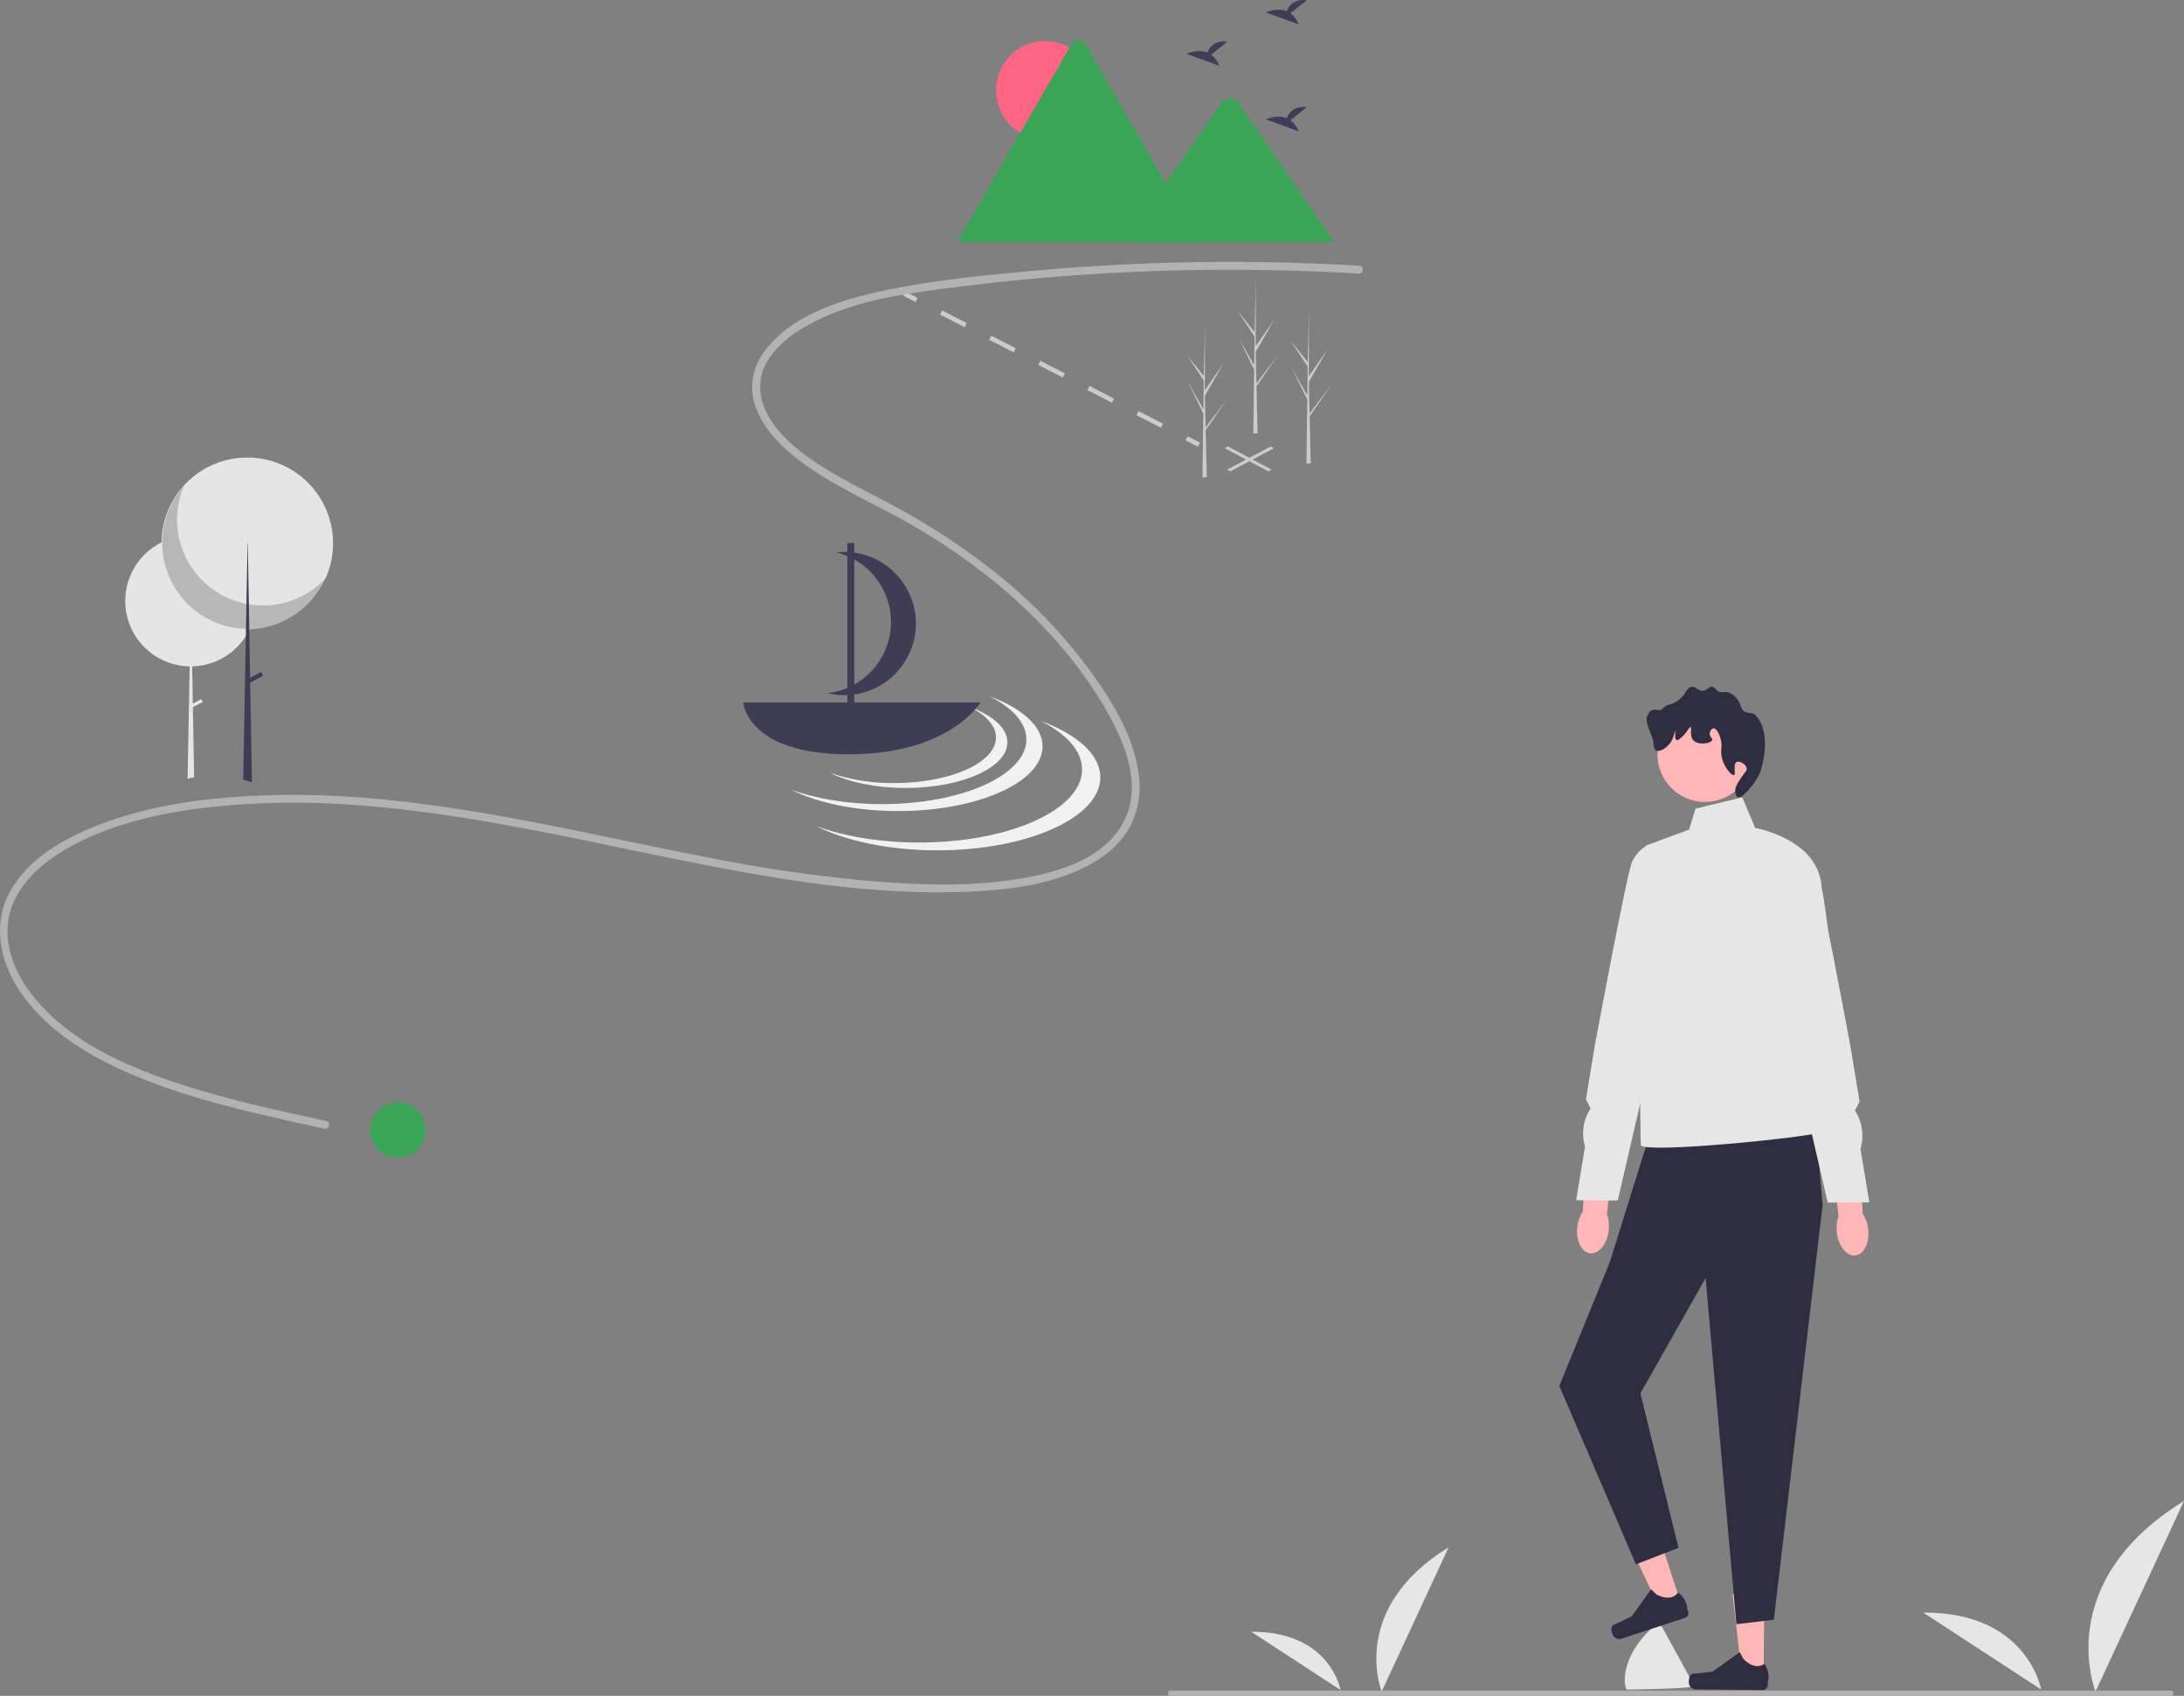 <svg width="380" height="295" viewBox="0 0 380 295" fill="none" xmlns="http://www.w3.org/2000/svg">
<rect x="0" y="0" width="380" height="295" fill="#808080" stroke="none"/>
<g clip-path="url(#clip0_1663_2459)">
<path d="M240.405 294.25C240.405 294.25 234.58 279.915 252.053 269.164L240.405 294.25Z" fill="#E6E6E6"/>
<path d="M233.241 293.988C233.241 293.988 231.465 283.771 217.713 283.859L233.241 293.988Z" fill="#E6E6E6"/>
<path d="M364.61 294.249C364.61 294.249 356.915 275.311 379.999 261.107L364.61 294.249Z" fill="#E6E6E6"/>
<path d="M355.148 293.905C355.148 293.905 352.801 280.406 334.633 280.522Z" fill="#E6E6E6"/>
<path d="M220.691 82.001L213.092 77.965L213.66 77.663L221.26 81.7L220.691 82.001Z" fill="#CBCBCB"/>
<path d="M214.062 82.001L213.494 81.7L221.093 77.663L221.662 77.965L214.062 82.001Z" fill="#CBCBCB"/>
<path d="M157.503 50.717L157.137 51.433L159.283 52.532L159.65 51.817L157.503 50.717Z" fill="#CBCBCB"/>
<path d="M202.012 74.425L197.739 72.236L198.106 71.52L202.379 73.709L202.012 74.425ZM193.467 70.046L189.194 67.857L189.56 67.141L193.833 69.331L193.467 70.046ZM184.921 65.668L180.648 63.478L181.015 62.763L185.288 64.952L184.921 65.668ZM176.375 61.289L172.102 59.1L172.469 58.384L176.742 60.574L176.375 61.289ZM167.829 56.911L163.557 54.721L163.923 54.006L168.196 56.195L167.829 56.911Z" fill="#CBCBCB"/>
<path d="M206.652 75.899L206.285 76.614L208.432 77.714L208.799 76.999L206.652 75.899Z" fill="#CBCBCB"/>
<path d="M44.562 104.538C44.562 104.789 44.554 105.038 44.537 105.285C44.446 106.709 44.086 108.103 43.477 109.393C43.472 109.404 43.467 109.415 43.462 109.425C43.434 109.485 43.404 109.545 43.375 109.604C43.193 109.969 42.992 110.323 42.772 110.666C41.767 112.241 40.39 113.544 38.762 114.46C37.134 115.376 35.306 115.877 33.438 115.919L33.55 122.393L35.019 121.62L35.281 122.118L33.561 123.023L33.772 135.047L33.774 135.208L32.639 135.461L32.641 135.299L32.998 115.919C31.495 115.898 30.011 115.578 28.633 114.978C27.254 114.378 26.008 113.511 24.968 112.426C24.896 112.352 24.825 112.275 24.756 112.2L24.748 112.191C23.881 111.246 23.18 110.161 22.674 108.982C22.685 108.995 22.697 109.007 22.708 109.019C21.565 106.347 21.488 103.338 22.491 100.61C23.495 97.882 25.505 95.642 28.108 94.347C28.147 94.328 28.187 94.309 28.227 94.289C30.801 93.049 33.748 92.822 36.483 93.651C39.217 94.482 41.54 96.309 42.991 98.771C43.06 98.887 43.127 99.006 43.192 99.126C44.093 100.787 44.564 102.648 44.562 104.538Z" fill="#E5E5E5"/>
<path d="M43.03 109.432C51.272 109.432 57.953 102.751 57.953 94.511C57.953 86.27 51.272 79.59 43.03 79.59C34.789 79.59 28.107 86.27 28.107 94.511C28.107 102.751 34.789 109.432 43.03 109.432Z" fill="#E5E5E5"/>
<path opacity="0.2" d="M32.012 84.544C30.62 87.8 30.431 91.444 31.479 94.826C32.527 98.208 34.744 101.107 37.733 103.006C40.722 104.904 44.289 105.678 47.796 105.189C51.303 104.7 54.522 102.979 56.877 100.336C56.027 102.325 54.755 104.105 53.148 105.554C51.541 107.002 49.638 108.084 47.572 108.724C45.505 109.364 43.324 109.548 41.18 109.262C39.036 108.975 36.979 108.227 35.153 107.067C33.327 105.907 31.775 104.364 30.604 102.545C29.433 100.726 28.672 98.674 28.373 96.532C28.075 94.389 28.245 92.207 28.873 90.138C29.502 88.068 30.573 86.159 32.012 84.544Z" fill="black"/>
<path d="M43.837 136.077L42.312 135.65L42.316 135.486L42.772 110.667L42.795 109.429L42.796 109.393L42.876 105.057L42.991 98.772V98.771L43.07 94.511H43.112L43.192 99.126L43.297 105.133L43.372 109.396V109.427L43.375 109.603V109.604L43.52 117.913L43.535 118.739L43.834 135.912L43.837 136.077Z" fill="#3F3D56"/>
<path d="M45.443 116.9L42.977 118.198L43.32 118.851L45.787 117.553L45.443 116.9Z" fill="#3F3D56"/>
<path d="M236.473 46.221C217.638 45.108 198.746 45.398 179.954 47.09C170.897 47.908 161.695 48.792 152.805 50.768C145.645 52.359 137.334 55.048 132.872 61.312C131.938 62.575 131.308 64.036 131.032 65.582C130.757 67.127 130.842 68.716 131.283 70.223C132.347 73.794 134.993 76.766 137.811 79.094C144.298 84.452 152.346 87.57 159.535 91.827C172.661 99.599 184.674 110.075 192.385 123.383C195.778 129.238 199.005 137.025 195.227 143.477C191.526 149.798 183.263 151.976 176.525 153.003C168.079 154.291 159.379 153.941 150.898 153.221C141.6 152.354 132.354 151 123.198 149.164C105.261 145.72 87.486 141.339 69.3 139.347C60.181 138.275 50.985 138.009 41.819 138.553C33.542 139.111 25.193 140.42 17.417 143.404C11.425 145.704 5.037 149.184 1.8 154.986C-1.32 160.58 -0.103 167.03 3.295 172.191C7.382 178.4 13.757 182.655 20.384 185.765C27.93 189.306 36 191.601 44.081 193.553C48.18 194.543 52.301 195.438 56.422 196.329C57.282 196.514 57.649 195.194 56.786 195.008C48.476 193.212 40.141 191.411 32.037 188.812C24.538 186.406 16.863 183.325 10.721 178.275C5.753 174.189 1.029 168.221 1.322 161.435C1.618 154.594 7.358 149.818 12.984 146.879C20.015 143.205 28.003 141.415 35.831 140.48C44.793 139.481 53.832 139.358 62.818 140.113C80.962 141.493 98.7 145.626 116.49 149.23C133.772 152.732 151.593 155.975 169.304 155.076C176.323 154.72 183.845 153.715 190.043 150.172C192.881 148.55 195.44 146.262 196.882 143.285C198.182 140.453 198.593 137.293 198.061 134.223C197.056 127.478 193.049 121.224 189.051 115.852C184.669 110.025 179.586 104.76 173.916 100.175C167.694 95.168 160.985 90.798 153.889 87.131C150.127 85.15 146.311 83.246 142.725 80.951C139.287 78.752 135.896 76.105 133.796 72.534C131.98 69.446 131.647 65.921 133.539 62.788C135.452 59.62 138.748 57.41 141.998 55.796C149.829 51.905 158.933 50.864 167.5 49.797C185.897 47.514 204.436 46.589 222.969 47.032C227.473 47.138 231.975 47.324 236.473 47.591C237.354 47.643 237.351 46.273 236.473 46.221Z" fill="#B2B2B2"/>
<path d="M224.525 2.307L227.37 0.032C225.16 -0.212 224.252 0.993 223.88 1.947C222.153 1.23 220.273 2.17 220.273 2.17L225.966 4.236C225.679 3.469 225.179 2.8 224.525 2.307Z" fill="#3F3D56"/>
<path d="M210.716 9.51L213.561 7.235C211.351 6.991 210.443 8.196 210.071 9.15C208.345 8.433 206.465 9.373 206.465 9.373L212.157 11.439C211.87 10.672 211.37 10.003 210.716 9.51Z" fill="#3F3D56"/>
<path d="M224.525 20.915L227.37 18.639C225.16 18.395 224.252 19.601 223.88 20.555C222.153 19.838 220.273 20.777 220.273 20.777L225.966 22.844C225.679 22.077 225.179 21.407 224.525 20.915Z" fill="#3F3D56"/>
<path d="M181.871 24.285C186.605 24.285 190.443 20.448 190.443 15.714C190.443 10.981 186.605 7.144 181.871 7.144C177.137 7.144 173.299 10.981 173.299 15.714C173.299 20.448 177.137 24.285 181.871 24.285Z" fill="#FF6583"/>
<path d="M208.751 42.125H166.7C166.647 42.126 166.595 42.122 166.543 42.113L186.432 7.67C186.553 7.455 186.729 7.277 186.942 7.153C187.155 7.028 187.397 6.963 187.644 6.963C187.89 6.963 188.132 7.028 188.345 7.153C188.558 7.277 188.734 7.455 188.855 7.67L202.202 30.783L202.842 31.889L208.751 42.125Z" fill="#3BA557"/>
<path d="M232.163 42.126H195.793L202.84 31.89L203.347 31.152L212.531 17.814C212.693 17.61 212.897 17.442 213.128 17.322C213.36 17.201 213.614 17.131 213.874 17.116C214.135 17.1 214.395 17.14 214.64 17.231C214.884 17.323 215.106 17.465 215.291 17.649C215.339 17.701 215.383 17.756 215.424 17.814L232.163 42.126Z" fill="#3BA557"/>
<path d="M172.17 121.121C176.156 123.113 178.582 125.744 178.582 128.629C178.582 134.845 167.333 139.884 153.456 139.884C147.423 139.884 141.888 138.931 137.557 137.344C142.157 139.643 148.835 141.09 156.27 141.09C170.147 141.09 181.397 136.051 181.397 129.835C181.397 126.322 177.801 123.185 172.17 121.121Z" fill="#F1F1F1"/>
<path d="M181.035 125.391C185.533 127.638 188.271 130.607 188.271 133.863C188.271 140.877 175.578 146.563 159.919 146.563C153.112 146.563 146.866 145.487 141.979 143.696C147.17 146.29 154.705 147.924 163.095 147.924C178.753 147.924 191.447 142.238 191.447 135.224C191.447 131.259 187.389 127.72 181.035 125.391Z" fill="#F1F1F1"/>
<path d="M168.777 123.002C171.585 124.405 173.294 126.259 173.294 128.292C173.294 132.671 165.369 136.221 155.592 136.221C151.783 136.27 147.994 135.665 144.391 134.431C147.632 136.051 152.337 137.071 157.575 137.071C167.351 137.071 175.277 133.521 175.277 129.141C175.277 126.666 172.744 124.456 168.777 123.002Z" fill="#F1F1F1"/>
<path d="M129.32 122.198C129.32 122.198 129.937 131.217 147.626 131.217C165.315 131.217 170.596 122.198 170.596 122.198H129.32Z" fill="#3F3D56"/>
<path d="M154.428 98.536C151.874 96.596 148.669 95.72 145.483 96.09C148.33 96.776 150.844 98.443 152.584 100.798C154.325 103.153 155.18 106.045 155 108.967C154.82 111.89 153.616 114.656 151.6 116.779C149.584 118.903 146.884 120.248 143.975 120.58C146.758 121.252 149.687 120.945 152.27 119.711C154.854 118.477 156.934 116.392 158.16 113.805C159.387 111.219 159.685 108.289 159.005 105.508C158.326 102.727 156.709 100.265 154.428 98.536Z" fill="#3F3D56"/>
<path d="M148.632 94.462H147.426V123.166H148.632V94.462Z" fill="#3F3D56"/>
<path d="M227.893 73.135L227.886 73.124L227.87 72.422L231.648 66.937L227.874 71.897L227.861 72.046L227.732 66.439L230.995 60.753L227.722 65.454L227.757 53.839L227.756 53.801L227.755 53.839L227.539 62.993L224.564 59.275L227.529 63.782L227.464 68.796L224.727 63.902L227.454 69.534L227.418 72.322L227.318 80.047L227.311 80.625C227.563 80.627 227.812 80.623 228.059 80.612L227.888 73.192L227.893 73.135Z" fill="#CBCBCB"/>
<path d="M209.803 75.547L209.796 75.536L209.78 74.834L213.558 69.349L209.785 74.31L209.771 74.458L209.642 68.852L212.905 63.165L209.633 67.867L209.667 56.252L209.667 56.213L209.666 56.251L209.449 65.405L206.475 61.687L209.439 66.194L209.374 71.209L206.637 66.314L209.364 71.946L209.328 74.734L209.228 82.46L209.221 83.037C209.473 83.039 209.722 83.035 209.969 83.024L209.798 75.604L209.803 75.547Z" fill="#CBCBCB"/>
<path d="M218.647 67.909L218.64 67.898L218.624 67.197L222.402 61.712L218.628 66.672L218.615 66.82L218.486 61.214L221.749 55.527L218.476 60.229L218.511 48.614L218.51 48.575L218.509 48.613L218.293 57.767L215.318 54.049L218.283 58.556L218.218 63.571L215.481 58.677L218.208 64.308L218.172 67.097L218.072 74.822L218.065 75.399C218.317 75.401 218.566 75.397 218.813 75.387L218.642 67.966L218.647 67.909Z" fill="#CBCBCB"/>
<path d="M69.232 201.385C71.897 201.385 74.057 199.226 74.057 196.562C74.057 193.898 71.897 191.738 69.232 191.738C66.568 191.738 64.408 193.898 64.408 196.562C64.408 199.226 66.568 201.385 69.232 201.385Z" fill="#3BA557"/>
<path d="M377.703 295H203.695C203.574 295 203.458 294.952 203.372 294.866C203.286 294.781 203.238 294.665 203.238 294.544C203.238 294.422 203.286 294.306 203.372 294.221C203.458 294.135 203.574 294.087 203.695 294.087H377.703C377.825 294.087 377.941 294.135 378.026 294.221C378.112 294.306 378.16 294.422 378.16 294.544C378.16 294.665 378.112 294.781 378.026 294.866C377.941 294.952 377.825 295 377.703 295Z" fill="#B2B2B2"/>
<path d="M288.103 282.587C288.139 282.555 288.167 282.539 288.186 282.539C288.643 282.543 289.049 282.779 289.273 283.168L294.186 292.148C294.298 292.344 294.353 292.558 294.352 292.771C294.35 292.984 294.291 293.197 294.175 293.391C293.943 293.778 283.094 293.916 283.094 293.916C282.638 293.913 281.385 288.388 288.103 282.587Z" fill="#E6E6E6"/>
<path d="M306.857 291.752L303.11 291.719L301.454 277.259L306.984 277.307L306.857 291.752Z" fill="#FFB6B6"/>
<path d="M294.021 291.555C293.902 291.75 293.835 292.384 293.833 292.612C293.827 293.314 294.391 293.888 295.094 293.894L306.698 293.995C307.177 294 307.569 293.615 307.573 293.136L307.577 292.653C307.577 292.653 308.164 291.207 306.998 289.408C306.998 289.408 305.516 290.796 303.341 288.583L302.704 287.405L297.989 290.789L295.389 291.086C294.82 291.151 294.317 291.066 294.021 291.555Z" fill="#2F2E41"/>
<path d="M292.602 279.267L289.041 280.435L282.839 267.267L288.093 265.543L292.602 279.267Z" fill="#FFB6B6"/>
<path d="M280.377 283.19C280.328 283.413 280.467 284.034 280.538 284.251C280.757 284.918 281.476 285.282 282.143 285.062L293.168 281.444C293.624 281.295 293.872 280.805 293.722 280.35L293.571 279.891C293.571 279.891 293.664 278.333 291.982 277.002C291.982 277.002 291.024 278.791 288.254 277.391L287.273 276.479L283.891 281.194L281.523 282.308C281.005 282.551 280.501 282.632 280.377 283.19Z" fill="#2F2E41"/>
<path d="M287.602 195.531L280.104 219.53L271.313 241.098L284.638 272.133L292.052 269.25L285.416 242.389L296.759 222.333L302.119 282.539L308.64 281.76L317.119 209.641L315.789 193.958L287.602 195.531Z" fill="#2F2E41"/>
<path d="M295.009 140.662L303.145 138.696L305.389 144.032C305.389 144.032 316.384 145.891 316.946 154.315C316.946 154.315 319.137 165.374 317.734 168.463C316.332 171.552 312.874 182.475 312.874 182.475C312.874 182.475 318.349 196.085 316.946 196.926C315.543 197.767 285.479 200.834 285.479 199.149C285.479 197.465 285.136 177.447 285.136 177.447L286.313 147.12L293.886 144.313L295.009 140.662Z" fill="#E6E6E6"/>
<path d="M296.655 139.509C292.09 139.509 288.388 135.81 288.388 131.247C288.388 126.683 292.09 122.984 296.655 122.984C301.221 122.984 304.922 126.683 304.922 131.247C304.922 135.81 301.221 139.509 296.655 139.509Z" fill="#FFB6B6"/>
<path d="M302.138 132.565C301.481 132.93 302.103 134.672 301.693 134.822C301.219 134.996 299.49 132.997 299.47 130.759C299.463 130.082 299.617 129.756 299.47 128.953C299.277 127.903 298.685 126.663 298.136 126.696C297.81 126.715 297.493 127.182 297.469 127.599C297.435 128.183 297.994 128.413 297.913 128.728C297.76 129.327 295.413 129.74 294.579 128.728C293.924 127.934 294.427 126.542 294.134 126.47C293.918 126.418 293.686 127.184 292.8 128.05C292.466 128.377 291.969 128.862 291.688 128.728C291.282 128.533 291.578 127.166 291.466 127.147C291.373 127.132 291.315 128.094 290.799 128.953C290.136 130.057 288.769 130.908 288.131 130.533C287.74 130.304 287.71 129.664 287.686 129.179C287.637 128.156 286.174 125.803 286.553 124.709C287.325 122.483 288.645 124.053 289.243 123.31C290.052 122.304 290.777 122.845 292.133 121.73C293.458 120.64 293.469 119.544 294.356 119.473C295.155 119.408 295.438 120.273 296.357 120.15C297.135 120.045 297.305 119.375 297.913 119.473C298.471 119.562 298.507 120.153 299.247 120.376C299.72 120.517 299.824 120.312 300.359 120.376C301.472 120.507 302.22 121.537 302.36 121.73C302.9 122.474 302.69 122.787 303.249 123.536C303.731 124.181 304.801 123.908 305.202 124.23C306.515 125.284 307.079 127.227 307.09 129.441C307.097 130.989 306.898 131.772 306.454 133.726C306.116 135.21 304.555 137.127 303.694 137.982C303.463 138.212 302.815 138.855 302.36 138.66C301.929 138.474 301.916 137.641 301.915 137.531C301.913 137.153 302.013 136.684 302.805 135.499C303.636 134.255 303.966 134.113 303.916 133.694C303.827 132.953 302.661 132.274 302.138 132.565Z" fill="#2F2E41"/>
<path d="M325.051 213.773C325.335 216.142 324.342 218.209 322.834 218.39C321.326 218.57 319.873 216.796 319.589 214.427C319.465 213.39 319.585 212.411 319.886 211.623L318.81 201.571L323.54 201.166L324.1 211.119C324.579 211.814 324.927 212.737 325.051 213.773Z" fill="#FFB6B6"/>
<path d="M311.428 147.015C311.428 147.015 313.879 147.049 315.503 150.216C316.366 151.899 321.976 182.064 321.976 182.064L323.551 191.604L322.742 193.182C324.029 195.15 324.383 197.585 323.71 199.838L325.25 209.159L318.01 209.198L312.36 184.78L307.61 170.619L311.428 147.015Z" fill="#E6E6E6"/>
<path d="M274.44 213.406C274.156 215.775 275.149 217.842 276.657 218.022C278.165 218.203 279.618 216.429 279.902 214.06C280.026 213.023 279.906 212.044 279.605 211.256L280.682 201.203L275.951 200.799L275.392 210.752C274.913 211.446 274.564 212.369 274.44 213.406Z" fill="#FFB6B6"/>
<path d="M288.062 146.647C288.062 146.647 285.611 146.681 283.987 149.849C283.124 151.532 277.515 181.697 277.515 181.697L275.939 191.237L276.749 192.815C275.462 194.783 275.107 197.218 275.78 199.471L274.24 208.792L281.48 208.831L287.13 184.413L291.881 170.252L288.062 146.647Z" fill="#E6E6E6"/>
</g>
<defs>
<clipPath id="clip0_1663_2459">
<rect width="380" height="295" fill="white"/>
</clipPath>
</defs>
</svg>
